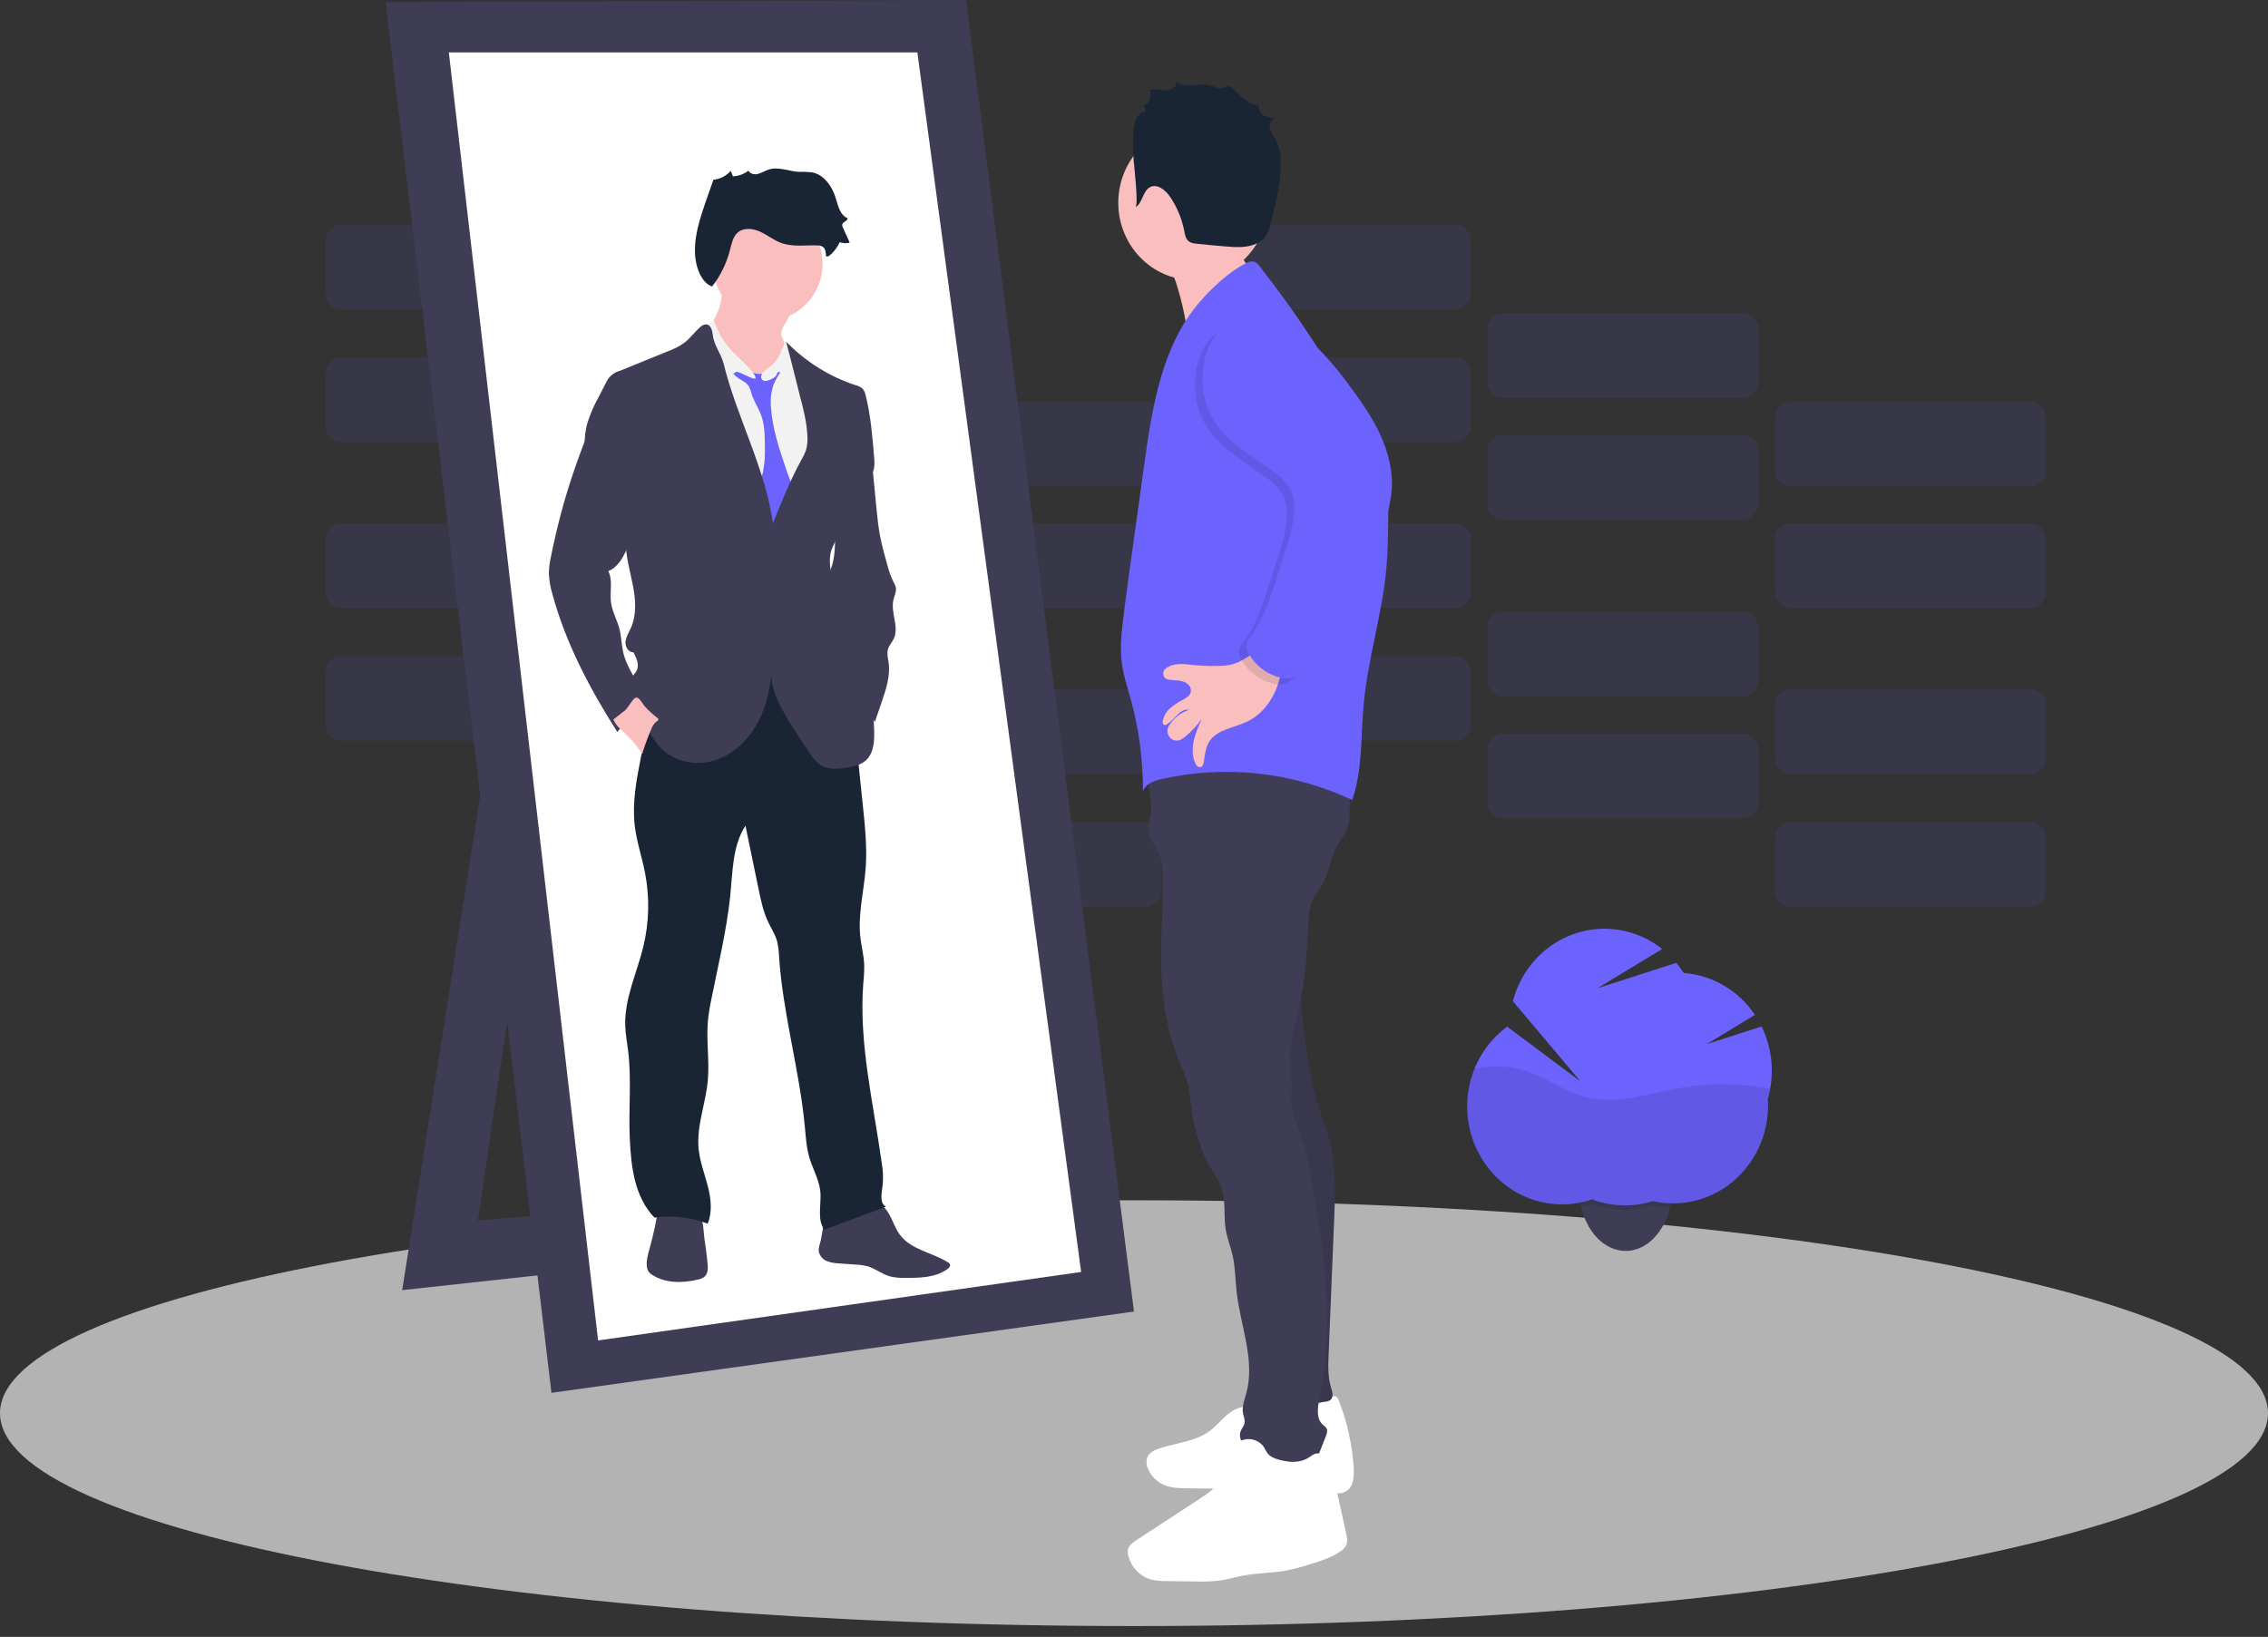 <svg width="205" height="148" viewBox="0 0 205 148" fill="none" xmlns="http://www.w3.org/2000/svg">
<rect x="0" y="0" width="205" height="148" fill="#333333" stroke="none"/>
<g clip-path="url(#clip0_319_330)">
<path opacity="0.1" d="M52.545 59.326H30.832C30.063 59.326 29.44 59.97 29.44 60.764V65.534C29.44 66.328 30.063 66.972 30.832 66.972H52.545C53.313 66.972 53.937 66.328 53.937 65.534V60.764C53.937 59.97 53.313 59.326 52.545 59.326Z" fill="#6C63FF"/>
<path opacity="0.1" d="M77.786 66.556H56.073C55.304 66.556 54.681 67.199 54.681 67.993V72.763C54.681 73.557 55.304 74.201 56.073 74.201H77.786C78.555 74.201 79.178 73.557 79.178 72.763V67.993C79.178 67.199 78.555 66.556 77.786 66.556Z" fill="#6C63FF"/>
<path opacity="0.1" d="M103.545 74.326H81.832C81.063 74.326 80.44 74.97 80.44 75.764V80.534C80.44 81.328 81.063 81.972 81.832 81.972H103.545C104.314 81.972 104.937 81.328 104.937 80.534V75.764C104.937 74.97 104.314 74.326 103.545 74.326Z" fill="#6C63FF"/>
<path opacity="0.1" d="M52.545 47.326H30.832C30.063 47.326 29.44 47.97 29.44 48.764V53.534C29.44 54.328 30.063 54.971 30.832 54.971H52.545C53.313 54.971 53.937 54.328 53.937 53.534V48.764C53.937 47.97 53.313 47.326 52.545 47.326Z" fill="#6C63FF"/>
<path opacity="0.1" d="M77.786 55.086H56.073C55.304 55.086 54.681 55.73 54.681 56.523V61.294C54.681 62.088 55.304 62.731 56.073 62.731H77.786C78.555 62.731 79.178 62.088 79.178 61.294V56.523C79.178 55.73 78.555 55.086 77.786 55.086Z" fill="#6C63FF"/>
<path opacity="0.1" d="M103.545 62.326H81.832C81.063 62.326 80.44 62.97 80.44 63.764V68.534C80.44 69.328 81.063 69.972 81.832 69.972H103.545C104.314 69.972 104.937 69.328 104.937 68.534V63.764C104.937 62.97 104.314 62.326 103.545 62.326Z" fill="#6C63FF"/>
<path opacity="0.1" d="M131.545 59.326H109.832C109.063 59.326 108.44 59.97 108.44 60.764V65.534C108.44 66.328 109.063 66.972 109.832 66.972H131.545C132.314 66.972 132.937 66.328 132.937 65.534V60.764C132.937 59.97 132.314 59.326 131.545 59.326Z" fill="#6C63FF"/>
<path opacity="0.1" d="M157.545 66.326H135.832C135.063 66.326 134.44 66.97 134.44 67.764V72.534C134.44 73.328 135.063 73.972 135.832 73.972H157.545C158.314 73.972 158.937 73.328 158.937 72.534V67.764C158.937 66.97 158.314 66.326 157.545 66.326Z" fill="#6C63FF"/>
<path opacity="0.1" d="M183.545 74.326H161.832C161.063 74.326 160.44 74.97 160.44 75.764V80.534C160.44 81.328 161.063 81.972 161.832 81.972H183.545C184.314 81.972 184.937 81.328 184.937 80.534V75.764C184.937 74.97 184.314 74.326 183.545 74.326Z" fill="#6C63FF"/>
<path opacity="0.1" d="M131.545 47.326H109.832C109.063 47.326 108.44 47.97 108.44 48.764V53.534C108.44 54.328 109.063 54.971 109.832 54.971H131.545C132.314 54.971 132.937 54.328 132.937 53.534V48.764C132.937 47.97 132.314 47.326 131.545 47.326Z" fill="#6C63FF"/>
<path opacity="0.1" d="M157.545 55.326H135.832C135.063 55.326 134.44 55.97 134.44 56.764V61.534C134.44 62.328 135.063 62.971 135.832 62.971H157.545C158.314 62.971 158.937 62.328 158.937 61.534V56.764C158.937 55.97 158.314 55.326 157.545 55.326Z" fill="#6C63FF"/>
<path opacity="0.1" d="M183.545 62.326H161.832C161.063 62.326 160.44 62.97 160.44 63.764V68.534C160.44 69.328 161.063 69.972 161.832 69.972H183.545C184.314 69.972 184.937 69.328 184.937 68.534V63.764C184.937 62.97 184.314 62.326 183.545 62.326Z" fill="#6C63FF"/>
<path opacity="0.1" d="M52.545 32.326H30.832C30.063 32.326 29.44 32.97 29.44 33.764V38.534C29.44 39.328 30.063 39.971 30.832 39.971H52.545C53.313 39.971 53.937 39.328 53.937 38.534V33.764C53.937 32.97 53.313 32.326 52.545 32.326Z" fill="#6C63FF"/>
<path opacity="0.1" d="M77.786 39.794H56.073C55.304 39.794 54.681 40.438 54.681 41.231V46.002C54.681 46.796 55.304 47.439 56.073 47.439H77.786C78.555 47.439 79.178 46.796 79.178 46.002V41.231C79.178 40.438 78.555 39.794 77.786 39.794Z" fill="#6C63FF"/>
<path opacity="0.1" d="M103.545 47.326H81.832C81.063 47.326 80.44 47.97 80.44 48.764V53.534C80.44 54.328 81.063 54.971 81.832 54.971H103.545C104.314 54.971 104.937 54.328 104.937 53.534V48.764C104.937 47.97 104.314 47.326 103.545 47.326Z" fill="#6C63FF"/>
<path opacity="0.1" d="M52.545 20.326H30.832C30.063 20.326 29.44 20.97 29.44 21.764V26.534C29.44 27.328 30.063 27.971 30.832 27.971H52.545C53.313 27.971 53.937 27.328 53.937 26.534V21.764C53.937 20.97 53.313 20.326 52.545 20.326Z" fill="#6C63FF"/>
<path opacity="0.1" d="M77.786 28.326H56.073C55.304 28.326 54.681 28.97 54.681 29.764V34.534C54.681 35.328 55.304 35.971 56.073 35.971H77.786C78.555 35.971 79.178 35.328 79.178 34.534V29.764C79.178 28.97 78.555 28.326 77.786 28.326Z" fill="#6C63FF"/>
<path opacity="0.1" d="M103.545 36.326H81.832C81.063 36.326 80.44 36.97 80.44 37.764V42.534C80.44 43.328 81.063 43.971 81.832 43.971H103.545C104.314 43.971 104.937 43.328 104.937 42.534V37.764C104.937 36.97 104.314 36.326 103.545 36.326Z" fill="#6C63FF"/>
<path opacity="0.1" d="M131.545 32.326H109.832C109.063 32.326 108.44 32.97 108.44 33.764V38.534C108.44 39.328 109.063 39.971 109.832 39.971H131.545C132.314 39.971 132.937 39.328 132.937 38.534V33.764C132.937 32.97 132.314 32.326 131.545 32.326Z" fill="#6C63FF"/>
<path opacity="0.1" d="M157.545 39.326H135.832C135.063 39.326 134.44 39.97 134.44 40.764V45.534C134.44 46.328 135.063 46.971 135.832 46.971H157.545C158.314 46.971 158.937 46.328 158.937 45.534V40.764C158.937 39.97 158.314 39.326 157.545 39.326Z" fill="#6C63FF"/>
<path opacity="0.1" d="M183.545 47.326H161.832C161.063 47.326 160.44 47.97 160.44 48.764V53.534C160.44 54.328 161.063 54.971 161.832 54.971H183.545C184.314 54.971 184.937 54.328 184.937 53.534V48.764C184.937 47.97 184.314 47.326 183.545 47.326Z" fill="#6C63FF"/>
<path opacity="0.1" d="M131.545 20.326H109.832C109.063 20.326 108.44 20.97 108.44 21.764V26.534C108.44 27.328 109.063 27.971 109.832 27.971H131.545C132.314 27.971 132.937 27.328 132.937 26.534V21.764C132.937 20.97 132.314 20.326 131.545 20.326Z" fill="#6C63FF"/>
<path opacity="0.1" d="M157.545 28.326H135.832C135.063 28.326 134.44 28.97 134.44 29.764V34.534C134.44 35.328 135.063 35.971 135.832 35.971H157.545C158.314 35.971 158.937 35.328 158.937 34.534V29.764C158.937 28.97 158.314 28.326 157.545 28.326Z" fill="#6C63FF"/>
<path opacity="0.1" d="M183.545 36.326H161.832C161.063 36.326 160.44 36.97 160.44 37.764V42.534C160.44 43.328 161.063 43.971 161.832 43.971H183.545C184.314 43.971 184.937 43.328 184.937 42.534V37.764C184.937 36.97 184.314 36.326 183.545 36.326Z" fill="#6C63FF"/>
<path d="M102.5 147.02C159.109 147.02 205 138.403 205 127.772C205 117.142 159.109 108.524 102.5 108.524C45.891 108.524 0 117.142 0 127.772C0 138.403 45.891 147.02 102.5 147.02Z" fill="#B3B3B3"/>
<path d="M44.972 62.097L36.353 116.649L75.329 112.393L73.642 107.75L43.192 110.362L50.313 62L44.972 62.097Z" fill="#3F3D56"/>
<path d="M34.854 0.193L87.322 0L102.5 118.583L49.845 125.934L34.854 0.193Z" fill="#3F3D56"/>
<path d="M40.569 4.739H82.918L97.722 115.005L54.061 121.195L40.569 4.739Z" fill="white"/>
<path d="M80.508 110.045C80.775 110.571 80.973 111.14 81.32 111.613C82.332 113.01 84.252 113.229 85.693 114.14C85.766 114.178 85.825 114.237 85.864 114.31C85.93 114.471 85.783 114.639 85.643 114.74C84.55 115.531 83.117 115.548 81.781 115.539C81.332 115.555 80.883 115.511 80.445 115.407C79.738 115.214 79.133 114.705 78.436 114.498C78.075 114.405 77.704 114.351 77.332 114.337L75.869 114.235C75.479 114.229 75.093 114.155 74.728 114.016C74.545 113.944 74.384 113.826 74.258 113.672C74.132 113.518 74.046 113.333 74.008 113.136C73.967 112.815 74.1 112.503 74.178 112.19C74.366 111.447 74.308 110.55 74.868 110.043C75.099 109.86 75.364 109.729 75.646 109.656C76.664 109.301 77.704 109.016 78.758 108.801C79.626 108.625 80.124 109.282 80.508 110.045Z" fill="#3F3D56"/>
<path d="M63.955 114.229C63.992 114.641 64.004 115.113 63.715 115.401C63.535 115.555 63.318 115.656 63.087 115.691C61.702 116.024 60.158 116.047 58.953 115.27C58.828 115.196 58.717 115.098 58.627 114.981C58.527 114.823 58.47 114.639 58.462 114.449C58.419 113.902 58.582 113.362 58.73 112.834C59.081 111.581 59.347 110.304 59.527 109.014C59.542 108.907 63.063 109.594 63.297 109.954C63.591 110.399 63.593 111.466 63.672 111.996C63.791 112.737 63.885 113.481 63.955 114.229Z" fill="#3F3D56"/>
<path d="M77.06 63.89L77.997 72.883C78.185 74.721 78.382 76.568 78.252 78.412C78.102 80.54 77.525 82.668 77.769 84.776C77.864 85.597 78.082 86.401 78.114 87.227C78.12 87.777 78.093 88.326 78.033 88.872C77.609 94.329 78.949 99.743 79.699 105.162C79.819 105.83 79.846 106.513 79.778 107.189C79.68 107.876 79.485 108.777 80.077 109.102L74.516 111.184C73.806 110.265 74.276 108.835 74.141 107.669C74.017 106.619 73.459 105.682 73.161 104.671C72.891 103.761 72.835 102.804 72.747 101.86C72.261 96.72 70.772 91.713 70.423 86.562C70.412 86.064 70.349 85.57 70.236 85.086C70.049 84.446 69.674 83.886 69.4 83.285C68.98 82.382 68.774 81.391 68.572 80.412L67.382 74.657C66.179 76.507 66.228 78.913 65.99 81.13C65.656 84.225 64.91 87.268 64.303 90.325C64.162 90.982 64.056 91.647 63.986 92.317C63.829 94.11 64.142 95.921 63.975 97.712C63.788 99.788 62.943 101.813 63.147 103.889C63.26 105.038 63.687 106.125 63.975 107.24C64.264 108.354 64.406 109.576 63.966 110.638C62.427 110.055 60.773 109.867 59.148 110.089C57.362 108.203 57.046 105.572 56.924 102.931C56.802 100.291 57.096 97.647 56.778 95.031C56.684 94.257 56.538 93.503 56.514 92.731C56.435 90.257 57.587 87.941 58.161 85.537C58.677 83.372 58.726 81.117 58.305 78.93C58.024 77.485 57.541 76.083 57.368 74.618C57.134 72.566 57.531 70.498 57.93 68.471C58.198 67.103 58.464 65.735 58.768 64.375C59.094 62.915 59.482 61.423 60.353 60.228C61.747 58.315 64.223 57.465 66.537 57.651C68.851 57.837 71.012 58.924 72.923 60.278C74.429 61.318 75.817 62.529 77.06 63.89Z" fill="#192534"/>
<path d="M70.843 29.452C70.738 29.627 70.665 29.82 70.628 30.021C70.581 30.418 70.815 30.781 71.002 31.128C71.242 31.573 71.427 32.047 71.551 32.54C71.641 32.845 71.668 33.166 71.632 33.482C71.586 33.719 71.504 33.948 71.388 34.159C71.027 34.879 70.491 35.544 69.762 35.844C69.197 36.059 68.582 36.084 68.002 35.917C67.427 35.749 66.883 35.482 66.393 35.128C65.98 34.858 65.608 34.525 65.291 34.142C64.988 33.722 64.733 33.267 64.53 32.787C64.14 31.946 63.745 31.046 63.816 30.124C63.82 30.04 63.835 29.957 63.861 29.878C63.922 29.735 64.007 29.604 64.112 29.491C64.912 28.513 65.322 27.258 65.259 25.98L67.989 26.62C68.591 26.762 69.192 26.903 69.786 27.079C70.273 27.224 71.023 27.425 71.34 27.874C71.656 28.323 71.059 29.042 70.843 29.452Z" fill="#FBBEBE"/>
<path d="M69.381 28.973C72.122 28.973 74.343 26.679 74.343 23.85C74.343 21.021 72.122 18.727 69.381 18.727C66.641 18.727 64.419 21.021 64.419 23.85C64.419 26.679 66.641 28.973 69.381 28.973Z" fill="#FBBEBE"/>
<path d="M68.583 34.184C68.793 33.71 69.246 33.41 69.661 33.112C70.075 32.815 70.495 32.434 70.575 31.917C70.58 31.8 70.608 31.686 70.657 31.58C70.817 31.333 71.195 31.457 71.422 31.638C71.973 32.081 72.348 32.71 72.713 33.323C73.186 34.069 73.591 34.858 73.922 35.681C74.448 37.115 74.512 38.68 74.57 40.21C74.623 41.603 74.673 43.017 74.345 44.367C74.139 45.222 73.783 46.052 73.763 46.932C73.701 50.13 72.625 53.187 72.55 56.384C72.544 57.309 72.59 58.233 72.685 59.153L72.861 61.228C70.137 61.067 67.419 60.82 64.71 60.487C64.631 59.532 64.367 58.605 64.125 57.68C63.136 53.9 62.501 50.03 62.231 46.124C62.087 44.05 61.938 41.984 61.715 39.918C61.515 38.04 61.121 36.15 61.358 34.275C61.481 33.423 61.741 32.598 62.126 31.834C62.248 31.529 62.457 31.271 62.725 31.093C62.86 31.026 63.002 30.978 63.149 30.952C63.574 30.863 64.005 30.81 64.438 30.795C64.544 30.786 64.651 30.796 64.753 30.826C64.936 30.92 65.085 31.07 65.182 31.255C66.017 32.551 67.199 33.569 68.583 34.184Z" fill="#F2F2F2"/>
<path d="M66.282 33.774C66.631 34.289 67.369 34.41 67.691 34.935C67.8 35.154 67.882 35.386 67.937 35.625C68.133 36.273 68.531 36.836 68.772 37.469C69.121 38.378 69.13 39.384 69.134 40.361C69.168 41.139 69.111 41.919 68.962 42.682C68.849 43.16 68.666 43.615 68.531 44.087C68.302 44.889 68.216 45.728 68.28 46.563C68.28 46.743 68.326 46.92 68.415 47.075C68.542 47.231 68.708 47.347 68.894 47.412C69.443 47.662 70.019 47.917 70.618 47.859C70.741 47.855 70.86 47.814 70.961 47.741C71.031 47.676 71.088 47.597 71.13 47.511L71.504 46.857C71.844 46.259 72.198 45.59 72.067 44.907C71.971 44.554 71.828 44.218 71.641 43.907C71.402 43.402 71.198 42.88 71.031 42.346C70.433 40.572 69.827 38.773 69.692 36.9C69.613 36.188 69.69 35.465 69.917 34.788C70.093 34.37 70.315 33.975 70.577 33.61C70.518 33.527 70.436 33.466 70.341 33.433C70.247 33.4 70.146 33.398 70.05 33.426C69.862 33.486 69.679 33.564 69.505 33.66C68.954 33.9 68.343 33.813 67.787 33.648C67.569 33.583 67.225 33.358 67 33.374C66.923 33.383 66.295 33.797 66.282 33.774Z" fill="#6C63FF"/>
<path d="M70.669 33.753C70.556 33.66 70.382 33.575 70.283 33.683C70.249 33.73 70.225 33.783 70.212 33.84C70.114 34.111 69.827 34.244 69.567 34.348C69.306 34.453 69.025 34.511 68.868 34.312C68.818 34.234 68.794 34.142 68.798 34.049C68.803 33.956 68.836 33.867 68.892 33.795C69.008 33.652 69.147 33.531 69.303 33.437C70.165 32.809 70.752 31.855 70.937 30.783C71.178 30.982 71.338 31.267 71.385 31.582C71.446 31.89 71.454 32.207 71.516 32.515C71.608 32.956 71.812 33.368 71.859 33.815C71.883 34.053 71.859 34.292 71.859 34.53C71.867 34.763 71.893 34.995 71.937 35.223C71.499 34.743 71.19 34.18 70.669 33.753Z" fill="#F2F2F2"/>
<path d="M66.876 32.439C66.689 32.255 66.501 32.081 66.314 31.894C65.492 31.065 64.871 30.048 64.502 28.924C64.262 29.118 63.998 29.373 63.992 29.698C64.014 29.928 64.1 30.147 64.24 30.327C64.948 31.479 65.416 32.771 65.613 34.12C65.714 33.957 65.855 33.823 66.02 33.732C66.186 33.641 66.372 33.596 66.559 33.6C66.855 33.6 68.184 34.412 68.28 34.207C68.42 33.886 67.101 32.658 66.876 32.439Z" fill="#F2F2F2"/>
<path d="M71.06 30.899C72.823 32.711 74.981 34.059 77.353 34.832C77.589 34.885 77.807 35 77.988 35.165C78.123 35.339 78.214 35.545 78.252 35.765C78.71 37.61 78.863 39.519 79.015 41.417C79.055 41.731 79.048 42.049 78.996 42.361C78.886 42.868 78.537 43.278 78.194 43.659C77.119 44.849 75.891 46.093 75.709 47.71C75.695 48.022 75.66 48.332 75.603 48.639C75.509 48.998 75.301 49.316 75.174 49.666C74.548 51.389 75.962 53.477 75.1 55.082C75.567 56.008 75.887 57.004 76.049 58.034C76.078 58.425 76.164 58.808 76.305 59.172C76.562 59.725 77.09 60.077 77.506 60.526C78.775 61.868 78.931 63.923 79.005 65.797C79.052 66.853 79.037 68.067 78.256 68.759C77.804 69.163 77.188 69.295 76.598 69.395C75.812 69.531 74.958 69.628 74.263 69.227C73.764 68.941 73.425 68.44 73.101 67.956C72.486 67.033 71.87 66.113 71.287 65.167C70.365 63.675 69.496 61.971 69.762 60.222C69.687 62.011 69.321 63.815 68.471 65.374C67.62 66.933 66.25 68.235 64.588 68.749C62.926 69.264 60.983 68.9 59.744 67.647C59.34 67.217 58.993 66.734 58.712 66.209C58.007 64.963 57.492 63.611 57.186 62.203C57.106 61.837 57.046 61.429 57.224 61.102C57.308 60.948 57.437 60.826 57.526 60.673C57.822 60.153 57.537 59.497 57.25 58.967C56.813 59.009 56.501 58.479 56.54 58.026C56.579 57.574 56.842 57.181 57.027 56.769C57.571 55.554 57.45 54.14 57.188 52.831C56.926 51.521 56.534 50.219 56.564 48.882C56.596 47.468 55.61 46.195 54.859 45.013C54.439 44.348 53.95 43.729 53.585 43.031C52.823 41.561 52.647 39.842 53.094 38.241C53.356 37.418 53.7 36.626 54.121 35.877L54.739 34.679C54.854 34.393 55.033 34.139 55.261 33.938C55.489 33.736 55.759 33.592 56.051 33.519L60.329 31.778C60.876 31.585 61.395 31.317 61.873 30.981C62.396 30.574 62.785 30.013 63.284 29.58C63.356 29.501 63.444 29.438 63.54 29.395C63.637 29.351 63.741 29.328 63.846 29.327C64.247 29.363 64.389 29.886 64.431 30.294C64.524 31.207 65.18 31.981 65.403 32.869C66.61 37.773 69.164 42.295 69.865 47.302C70.652 45.35 71.439 43.394 72.447 41.556C72.606 41.293 72.74 41.013 72.846 40.723C72.967 40.303 73.012 39.865 72.979 39.428C72.929 38.169 72.604 36.939 72.284 35.722C71.868 34.066 71.493 32.54 71.06 30.899Z" fill="#3F3D56"/>
<path d="M79.214 45.884C79.296 46.708 79.377 47.534 79.525 48.348C79.697 49.291 79.959 50.211 80.22 51.132C80.347 51.65 80.529 52.151 80.763 52.627C80.848 52.766 80.915 52.915 80.964 53.071C81.056 53.457 80.846 53.844 80.756 54.231C80.486 55.392 81.295 56.682 80.786 57.752C80.632 58.077 80.364 58.346 80.263 58.694C80.145 59.094 80.263 59.522 80.325 59.936C80.484 61.097 80.1 62.277 79.721 63.393L79.077 65.277C78.488 64.147 77.894 63.006 77.081 62.037C76.791 61.689 76.474 61.365 76.206 60.998C75.806 60.42 75.491 59.786 75.269 59.114C74.697 57.517 74.37 55.839 74.3 54.138C74.254 53.655 74.308 53.167 74.46 52.707C74.584 52.441 74.722 52.182 74.876 51.933C75.378 50.999 75.481 49.892 75.472 48.824C75.462 47.757 75.352 46.685 75.472 45.623C75.569 44.736 75.823 43.875 76.221 43.083C76.456 42.57 76.804 42.121 77.239 41.773C77.563 41.523 77.958 41.39 78.363 41.396C78.976 41.433 78.835 41.976 78.888 42.501L79.214 45.884Z" fill="#3F3D56"/>
<path d="M51.651 43.251C51.269 44.412 50.924 45.583 50.617 46.764C50.317 47.925 50.049 49.092 49.813 50.266C49.691 50.782 49.624 51.309 49.61 51.84C49.634 52.458 49.737 53.07 49.916 53.66C51.123 58.15 53.322 62.292 55.8 66.186C56.508 65.275 57.348 64.483 58.292 63.838C58.369 63.791 58.434 63.724 58.479 63.644C58.503 63.569 58.51 63.489 58.5 63.411C58.489 63.333 58.462 63.258 58.419 63.192C57.735 61.745 56.652 60.47 56.311 58.897C56.169 58.243 56.163 57.562 56.002 56.912C55.794 56.071 55.329 55.301 55.223 54.438C55.108 53.498 55.41 52.473 54.983 51.639C55.854 51.289 56.358 50.362 56.727 49.474C57.122 48.566 57.404 47.61 57.567 46.629C57.823 44.748 57.467 42.832 56.553 41.183C56.107 40.361 55.534 39.618 54.857 38.986C54.634 38.779 54.108 38.185 53.783 38.191C53.351 38.2 53.212 38.924 53.088 39.249C52.588 40.576 52.093 41.905 51.651 43.251Z" fill="#3F3D56"/>
<path d="M59.413 64.903C59.469 64.946 59.532 65.004 59.517 65.074C59.502 65.143 59.448 65.161 59.399 65.19C59.146 65.375 58.957 65.64 58.86 65.944C58.548 66.669 58.277 67.411 58.047 68.167C57.627 67.518 57.134 66.924 56.577 66.397C56.15 65.991 55.672 65.606 55.444 65.056C55.444 65.041 56.426 64.292 56.516 64.211C56.791 63.958 57.138 63.255 57.422 63.1C57.745 62.926 58.052 63.609 58.298 63.884C58.635 64.261 59.009 64.603 59.413 64.903Z" fill="#FBBEBE"/>
<path d="M74.651 23.049C74.638 22.796 74.606 22.515 74.418 22.351C74.254 22.233 74.056 22.177 73.856 22.19C72.764 22.154 71.634 22.343 70.603 21.964C69.925 21.714 69.346 21.235 68.684 20.937C68.023 20.639 67.176 20.559 66.642 21.061C66.237 21.447 66.127 22.041 65.986 22.589C65.677 23.797 65.126 24.925 64.369 25.901C63.861 25.738 63.498 25.27 63.263 24.779C62.467 23.103 62.859 21.103 63.425 19.327C63.612 18.731 63.82 18.141 64.028 17.553L64.485 16.253C65.085 16.192 65.643 15.906 66.052 15.449L66.248 15.942C66.757 15.923 67.247 15.744 67.654 15.429C67.811 15.735 68.216 15.816 68.544 15.717C68.872 15.619 69.155 15.429 69.481 15.331C70.352 15.04 71.282 15.487 72.196 15.538C72.583 15.528 72.97 15.54 73.356 15.572C74.435 15.752 75.198 16.801 75.528 17.876C75.747 18.592 75.929 19.472 76.613 19.726C76.628 19.997 76.163 20.049 76.124 20.306C76.119 20.392 76.138 20.477 76.18 20.552L76.808 21.943C76.507 22.02 76.192 22.004 75.901 21.896C75.618 22.583 74.679 23.573 74.651 23.049Z" fill="#192534"/>
<path d="M106.461 26.077C106.779 27.137 107.03 28.219 107.211 29.313C107.346 30.133 107.424 31.044 106.969 31.729C108.704 29.035 110.516 26.259 113.153 24.52C112.616 23.919 112.208 23.208 111.954 22.433C111.701 21.659 111.608 20.838 111.682 20.024C111.697 19.861 109.518 20.71 109.351 20.807C108.586 21.246 107.885 21.792 107.14 22.262C106.754 22.504 105.146 23.076 105.131 23.423C105.131 23.645 105.77 24.326 105.89 24.56C106.125 25.046 106.316 25.554 106.461 26.077Z" fill="#FBBEBE"/>
<path d="M114.525 127.71C114.096 127.399 113.594 127.213 113.071 127.172C112.549 127.131 112.025 127.237 111.556 127.478C110.707 127.931 110.136 128.788 109.364 129.368C108.037 130.362 106.285 130.442 104.732 130.979C104.319 131.123 103.881 131.335 103.707 131.753C103.648 131.929 103.625 132.115 103.638 132.3C103.651 132.485 103.701 132.666 103.784 132.831C104.043 133.428 104.498 133.912 105.069 134.198C105.766 134.543 106.568 134.558 107.34 134.568L114.049 134.649C116.11 134.674 118.184 134.699 120.232 134.964C120.71 135.026 121.227 135.094 121.649 134.852C122.335 134.465 122.413 133.486 122.361 132.68C122.223 130.636 121.78 128.626 121.049 126.722C120.969 126.511 120.862 126.271 120.635 126.232C120.474 126.225 120.316 126.277 120.189 126.379C118.297 127.54 115.9 128.196 113.887 127.267" fill="white"/>
<path d="M117.882 83.527C117.133 88.02 117.622 92.638 118.465 97.112C118.62 98.004 118.825 98.884 119.078 99.751C119.38 100.738 119.786 101.686 120.069 102.678C120.789 105.193 120.688 107.882 120.581 110.507L120.09 122.452C120.049 123.454 120.011 124.48 120.303 125.435C120.422 125.822 120.566 126.306 120.268 126.567C120.151 126.653 120.015 126.707 119.872 126.724C118.532 126.979 117.147 126.764 115.937 126.114L115.804 114.047C115.763 110.327 115.72 106.591 115.165 102.918C114.725 99.997 113.96 97.115 113.91 94.159C113.857 91.063 114.592 88.009 115.342 85.008C115.503 84.366 116.091 83.896 116.574 83.461C116.743 83.289 116.949 83.161 117.174 83.086C117.399 83.022 117.744 83.331 117.882 83.527Z" fill="#3F3D56"/>
<path opacity="0.1" d="M117.882 83.527C117.133 88.02 117.622 92.638 118.465 97.112C118.62 98.004 118.825 98.884 119.078 99.751C119.38 100.738 119.786 101.686 120.069 102.678C120.789 105.193 120.688 107.882 120.581 110.507L120.09 122.452C120.049 123.454 120.011 124.48 120.303 125.435C120.422 125.822 120.566 126.306 120.268 126.567C120.151 126.653 120.015 126.707 119.872 126.724C118.532 126.979 117.147 126.764 115.937 126.114L115.804 114.047C115.763 110.327 115.72 106.591 115.165 102.918C114.725 99.997 113.96 97.115 113.91 94.159C113.857 91.063 114.592 88.009 115.342 85.008C115.503 84.366 116.091 83.896 116.574 83.461C116.743 83.289 116.949 83.161 117.174 83.086C117.399 83.022 117.744 83.331 117.882 83.527Z" fill="black"/>
<path d="M103.812 69.483C103.534 70.661 104.123 71.881 104.057 73.092C104.02 73.826 103.74 74.557 103.87 75.276C103.999 75.996 104.498 76.538 104.764 77.197C104.958 77.748 105.06 78.329 105.067 78.915C105.144 80.362 105.082 81.817 105.03 83.258C104.942 85.676 104.876 88.108 105.185 90.504C105.454 92.581 106.001 94.609 106.81 96.53C107.055 97.053 107.257 97.596 107.415 98.153C107.519 98.673 107.588 99.199 107.621 99.728C107.799 101.449 108.247 103.129 108.946 104.702C109.424 105.779 110.258 106.636 110.522 107.779C110.773 108.874 110.604 110.029 110.786 111.138C110.919 111.96 111.243 112.737 111.423 113.55C111.658 114.6 111.652 115.689 111.77 116.761C112.107 119.856 113.47 122.951 112.656 125.954C112.493 126.557 112.24 127.171 112.355 127.786C112.411 128.088 112.553 128.385 112.49 128.685C112.437 128.941 112.246 129.138 112.148 129.38C111.961 129.832 112.16 130.37 112.493 130.72C112.849 131.047 113.263 131.299 113.711 131.463C115.092 132.073 116.522 132.692 118.021 132.678C118.203 132.688 118.385 132.654 118.551 132.577C118.821 132.432 118.954 132.117 119.069 131.827L119.837 129.865C119.931 129.627 120.024 129.349 119.895 129.128C119.805 129.007 119.696 128.903 119.573 128.819C118.952 128.279 119.093 127.271 119.258 126.461C119.679 124.379 119.912 122.261 119.955 120.135C120.037 115.895 119.361 111.679 118.686 107.495C118.452 106.042 118.216 104.58 117.749 103.187C117.283 101.794 116.595 100.454 116.708 99.007C116.828 97.444 116.434 95.805 116.708 94.263C116.981 92.721 117.414 91.213 117.693 89.673C118.055 87.674 118.145 85.637 118.255 83.61C118.302 82.782 118.362 81.927 118.737 81.192C118.956 80.763 119.275 80.395 119.52 79.979C120.154 78.898 120.255 77.557 120.86 76.458C121.147 75.938 121.542 75.48 121.752 74.922C121.899 74.483 121.977 74.022 121.981 73.557C122.04 72.389 121.977 71.218 121.793 70.065C118.603 68.389 115.066 67.542 111.487 67.597C110.117 67.62 108.732 67.763 107.447 68.252C106.221 68.722 105.105 69.382 103.812 69.483Z" fill="#3F3D56"/>
<path d="M111.494 130.77C110.944 131.478 110.981 132.49 110.629 133.324C110.201 134.336 109.25 134.984 108.346 135.574L102.725 139.249C102.417 139.443 102.088 139.681 101.975 140.04C101.922 140.27 101.932 140.511 102.003 140.735C102.138 141.22 102.388 141.663 102.731 142.023C103.074 142.382 103.499 142.647 103.967 142.793C104.465 142.916 104.976 142.969 105.487 142.954L108.015 142.989C108.785 143.02 109.556 142.989 110.321 142.896C111.022 142.791 111.704 142.584 112.401 142.453C113.67 142.215 114.974 142.236 116.245 142.006C117.023 141.848 117.791 141.643 118.546 141.393C119.464 141.108 120.399 140.812 121.186 140.249C121.403 140.113 121.579 139.918 121.694 139.684C121.827 139.365 121.754 139 121.679 138.661L120.472 133.187C120.404 132.731 120.243 132.295 120 131.908C119.732 131.54 119.25 131.297 118.832 131.453C118.66 131.534 118.497 131.636 118.347 131.755C117.729 132.175 116.936 132.244 116.205 132.113C115.733 132.026 115.109 131.892 114.729 131.569C114.44 131.324 114.354 130.943 114.108 130.664C113.936 130.482 113.729 130.338 113.5 130.244C113.271 130.15 113.025 130.106 112.779 130.116C112.532 130.126 112.29 130.19 112.069 130.302C111.848 130.415 111.652 130.575 111.494 130.77Z" fill="white"/>
<path d="M107.85 25.322C111.589 25.322 114.62 22.193 114.62 18.333C114.62 14.473 111.589 11.344 107.85 11.344C104.111 11.344 101.08 14.473 101.08 18.333C101.08 22.193 104.111 25.322 107.85 25.322Z" fill="#FBBEBE"/>
<path d="M102.627 18.743C103.276 18.368 103.276 17.286 103.939 16.927C104.602 16.567 105.356 17.192 105.781 17.822C106.401 18.746 106.832 19.791 107.046 20.892C107.106 21.206 107.162 21.548 107.391 21.767C107.619 21.985 107.919 22.012 108.211 22.043C109.067 22.131 109.924 22.211 110.782 22.283C111.738 22.363 112.746 22.426 113.614 22.003C113.956 21.845 114.25 21.593 114.465 21.275C114.636 20.97 114.759 20.638 114.828 20.293C115.276 18.534 115.728 16.755 115.765 14.936C115.78 14.185 115.716 13.408 115.366 12.75C115.162 12.363 114.862 12.027 114.777 11.601C114.693 11.175 114.965 10.634 115.392 10.68C115.006 10.697 114.621 10.621 114.268 10.46C113.929 10.266 113.678 9.85 113.797 9.471C112.846 9.597 112.152 8.626 111.41 7.997C111.289 7.874 111.127 7.804 110.957 7.804C110.826 7.837 110.7 7.887 110.582 7.953C110.207 8.088 109.815 7.831 109.431 7.719C108.401 7.421 107.091 8.14 106.326 7.366C106.399 7.86 105.813 8.191 105.329 8.181C104.846 8.171 104.348 7.987 103.89 8.154C103.957 8.279 103.995 8.417 104.004 8.56C104.012 8.702 103.99 8.844 103.938 8.977C103.887 9.109 103.808 9.228 103.707 9.325C103.606 9.422 103.486 9.495 103.354 9.539L103.581 10.05C103.348 10.098 103.132 10.213 102.958 10.381C102.784 10.549 102.659 10.764 102.597 11.001C102.348 12.017 102.41 13.46 102.47 14.505C102.5 14.963 102.933 18.571 102.627 18.743Z" fill="#192534"/>
<path d="M108.404 27.342C105.003 31.29 104.138 36.848 103.413 42.081L102.344 49.807C102.067 51.811 101.782 53.815 101.541 55.825C101.372 57.201 101.214 58.597 101.398 59.971C101.542 61.054 101.893 62.099 102.185 63.141C102.946 65.876 103.324 68.709 103.309 71.554C103.536 70.866 104.321 70.587 105.011 70.432C110.797 69.136 116.834 69.802 122.224 72.33C123.17 69.593 122.992 66.598 123.257 63.704C123.631 59.578 124.923 55.58 125.305 51.461C125.445 49.927 125.462 48.385 125.477 46.843C125.488 45.712 125.5 44.569 125.271 43.46C125.016 42.234 124.478 41.09 123.922 39.978C122.383 36.886 120.674 33.888 118.803 30.998C117.861 29.543 116.878 28.118 115.855 26.721C115.337 26.013 114.807 25.313 114.268 24.62C113.745 23.949 113.518 23.367 112.688 23.769C111.12 24.527 109.546 26.017 108.404 27.342Z" fill="#6C63FF"/>
<path d="M110.353 60.205C109.524 60.236 108.693 60.209 107.867 60.124C107.254 60.062 106.628 59.969 106.03 60.124C105.77 60.191 105.527 60.314 105.316 60.485C105.238 60.557 105.182 60.651 105.155 60.755C105.128 60.859 105.13 60.969 105.163 61.072C105.195 61.175 105.256 61.265 105.337 61.333C105.419 61.401 105.518 61.442 105.622 61.453L106.263 61.511C106.669 61.547 107.093 61.59 107.41 61.898C107.54 62.018 107.622 62.184 107.642 62.364C107.681 62.814 107.303 63.06 106.964 63.248C106.481 63.481 106.036 63.788 105.641 64.157C105.331 64.465 105.137 64.876 105.092 65.318C105.09 65.357 105.099 65.396 105.117 65.431C105.134 65.466 105.161 65.495 105.193 65.516C105.225 65.537 105.262 65.549 105.3 65.55C105.339 65.552 105.376 65.543 105.41 65.525C106.16 65.138 106.649 63.991 107.471 64.182C106.723 64.427 106.082 64.936 105.661 65.619C105.557 65.783 105.51 65.977 105.527 66.172C105.544 66.367 105.624 66.549 105.754 66.691C105.884 66.833 106.057 66.925 106.244 66.953C106.431 66.981 106.622 66.942 106.786 66.844C106.907 66.77 107.025 66.69 107.138 66.602C107.695 66.136 108.194 65.601 108.624 65.008C108.024 66.314 107.417 67.842 108.107 69.14C108.141 69.212 108.195 69.271 108.261 69.312C108.328 69.352 108.404 69.372 108.481 69.368C108.699 69.345 108.762 69.134 108.798 68.949C108.911 68.351 108.939 67.72 109.223 67.188C109.883 65.954 111.51 65.834 112.748 65.233C114.234 64.521 115.252 62.989 115.662 61.352C115.806 60.875 115.831 60.368 115.735 59.878C115.46 58.777 114.144 58.524 113.299 59.056C112.263 59.735 111.661 60.162 110.353 60.205Z" fill="#FBBEBE"/>
<path opacity="0.1" d="M109.038 38.552C110.35 40.643 112.626 41.822 114.579 43.29C115.055 43.61 115.471 44.018 115.804 44.493C116.297 45.278 116.367 46.277 116.265 47.201C116.138 48.422 115.758 49.596 115.381 50.761L114.562 53.285C114.043 54.887 113.507 56.522 112.52 57.868C112.267 58.21 111.972 58.576 111.984 59.005C112.005 59.254 112.088 59.492 112.223 59.698C112.54 60.23 112.956 60.692 113.448 61.055C113.94 61.417 114.498 61.675 115.089 61.81C115.442 61.903 115.813 61.903 116.166 61.81C116.672 61.656 117.052 61.23 117.405 60.828C119.091 58.907 120.778 56.959 121.996 54.705C123.186 52.506 123.898 50.062 124.553 47.642C124.824 46.751 125.012 45.836 125.116 44.909C125.254 43.168 124.812 41.427 124.089 39.854C123.365 38.281 122.37 36.858 121.345 35.474C120.378 34.116 119.303 32.843 118.132 31.667C116.093 29.7 113.599 28.543 110.871 29.659C108.944 30.449 108.223 32.095 108.05 34.203C107.904 35.726 108.252 37.255 109.038 38.552Z" fill="black"/>
<path d="M109.72 38.022C111.032 40.113 113.31 41.291 115.261 42.76C115.736 43.083 116.149 43.493 116.481 43.971C116.974 44.756 117.043 45.752 116.942 46.679C116.813 47.9 116.434 49.074 116.055 50.238L115.237 52.753C114.718 54.355 114.182 55.987 113.194 57.336C112.943 57.678 112.649 58.042 112.66 58.473C112.681 58.721 112.763 58.959 112.9 59.164C113.215 59.697 113.632 60.158 114.123 60.521C114.615 60.885 115.173 61.142 115.763 61.278C116.117 61.371 116.488 61.371 116.843 61.278C117.348 61.126 117.727 60.698 118.081 60.297C119.768 58.375 121.454 56.429 122.672 54.175C123.862 51.975 124.574 49.532 125.23 47.11C125.501 46.22 125.689 45.306 125.792 44.379C125.931 42.638 125.488 40.897 124.767 39.322C124.046 37.747 123.049 36.325 122.024 34.942C121.053 33.591 119.976 32.325 118.803 31.157C116.766 29.191 114.272 28.032 111.543 29.151C109.615 29.94 108.895 31.584 108.721 33.695C108.584 35.211 108.935 36.732 109.72 38.022Z" fill="#6C63FF"/>
<path d="M151.155 107.41C151.156 107.914 151.106 108.417 151.005 108.911C150.986 109.004 150.965 109.104 150.945 109.184C150.413 111.387 148.912 112.998 147.12 113.101C147.06 113.101 147 113.101 146.933 113.101C145.038 113.101 143.436 111.414 142.908 109.091C142.893 109.029 142.88 108.967 142.867 108.897C142.766 108.404 142.715 107.901 142.717 107.396C142.717 104.249 144.604 101.699 146.933 101.699C149.262 101.699 151.155 104.268 151.155 107.41Z" fill="#3F3D56"/>
<path opacity="0.1" d="M151.155 107.41C151.156 107.914 151.106 108.417 151.005 108.911C150.986 109.004 150.965 109.104 150.945 109.184C150.881 109.184 150.819 109.184 150.757 109.184C150.293 109.158 149.832 109.093 149.378 108.99C148.976 109.119 148.565 109.216 148.149 109.281C147.83 109.33 147.508 109.361 147.186 109.373H146.86C146.474 109.373 146.088 109.347 145.705 109.294C145.087 109.209 144.479 109.053 143.893 108.83C143.573 108.94 143.246 109.03 142.915 109.101C142.9 109.039 142.887 108.977 142.874 108.907C142.773 108.414 142.723 107.91 142.724 107.406C142.724 104.259 144.611 101.709 146.94 101.709C149.27 101.709 151.155 104.268 151.155 107.41Z" fill="black"/>
<path d="M160.149 96.797C160.151 95.412 159.836 94.046 159.231 92.81L154.273 94.402L158.626 91.76C157.896 90.671 156.938 89.766 155.824 89.11C154.709 88.455 153.467 88.066 152.187 87.972C151.984 87.653 151.76 87.348 151.518 87.059L144.398 89.348L150.238 85.802C149.121 84.916 147.81 84.329 146.42 84.092C145.031 83.855 143.606 83.974 142.272 84.441C140.938 84.907 139.736 85.706 138.772 86.766C137.808 87.827 137.113 89.116 136.747 90.52L142.846 97.768L136.229 92.828C134.553 94.055 133.36 95.863 132.867 97.922C132.374 99.982 132.614 102.155 133.544 104.047C134.473 105.939 136.03 107.424 137.931 108.23C139.832 109.036 141.95 109.11 143.899 108.439C145.662 109.108 147.589 109.163 149.386 108.596C150.638 108.88 151.936 108.871 153.185 108.57C154.434 108.268 155.601 107.681 156.601 106.852C157.601 106.023 158.408 104.973 158.963 103.78C159.518 102.587 159.807 101.28 159.808 99.956C159.808 99.763 159.808 99.569 159.789 99.376C160.032 98.54 160.154 97.671 160.149 96.797Z" fill="#6C63FF"/>
<path opacity="0.1" d="M160.001 98.438C157.383 97.925 154.698 97.89 152.067 98.333C149.09 98.842 146.047 99.96 143.135 99.144C141.426 98.664 139.949 97.554 138.279 96.936C136.669 96.356 134.933 96.249 133.267 96.627C132.632 98.195 132.448 99.919 132.736 101.593C133.025 103.266 133.774 104.818 134.894 106.064C136.015 107.31 137.459 108.196 139.054 108.617C140.649 109.038 142.328 108.976 143.89 108.439C145.653 109.108 147.58 109.163 149.376 108.596C150.629 108.88 151.927 108.871 153.176 108.569C154.424 108.268 155.591 107.681 156.591 106.852C157.591 106.023 158.398 104.973 158.953 103.78C159.509 102.587 159.797 101.28 159.799 99.956C159.799 99.763 159.799 99.569 159.78 99.376C159.87 99.068 159.944 98.754 160.001 98.438Z" fill="black"/>
</g>
<defs>
<clipPath id="clip0_319_330">
<rect width="205" height="147.02" fill="white"/>
</clipPath>
</defs>
</svg>
